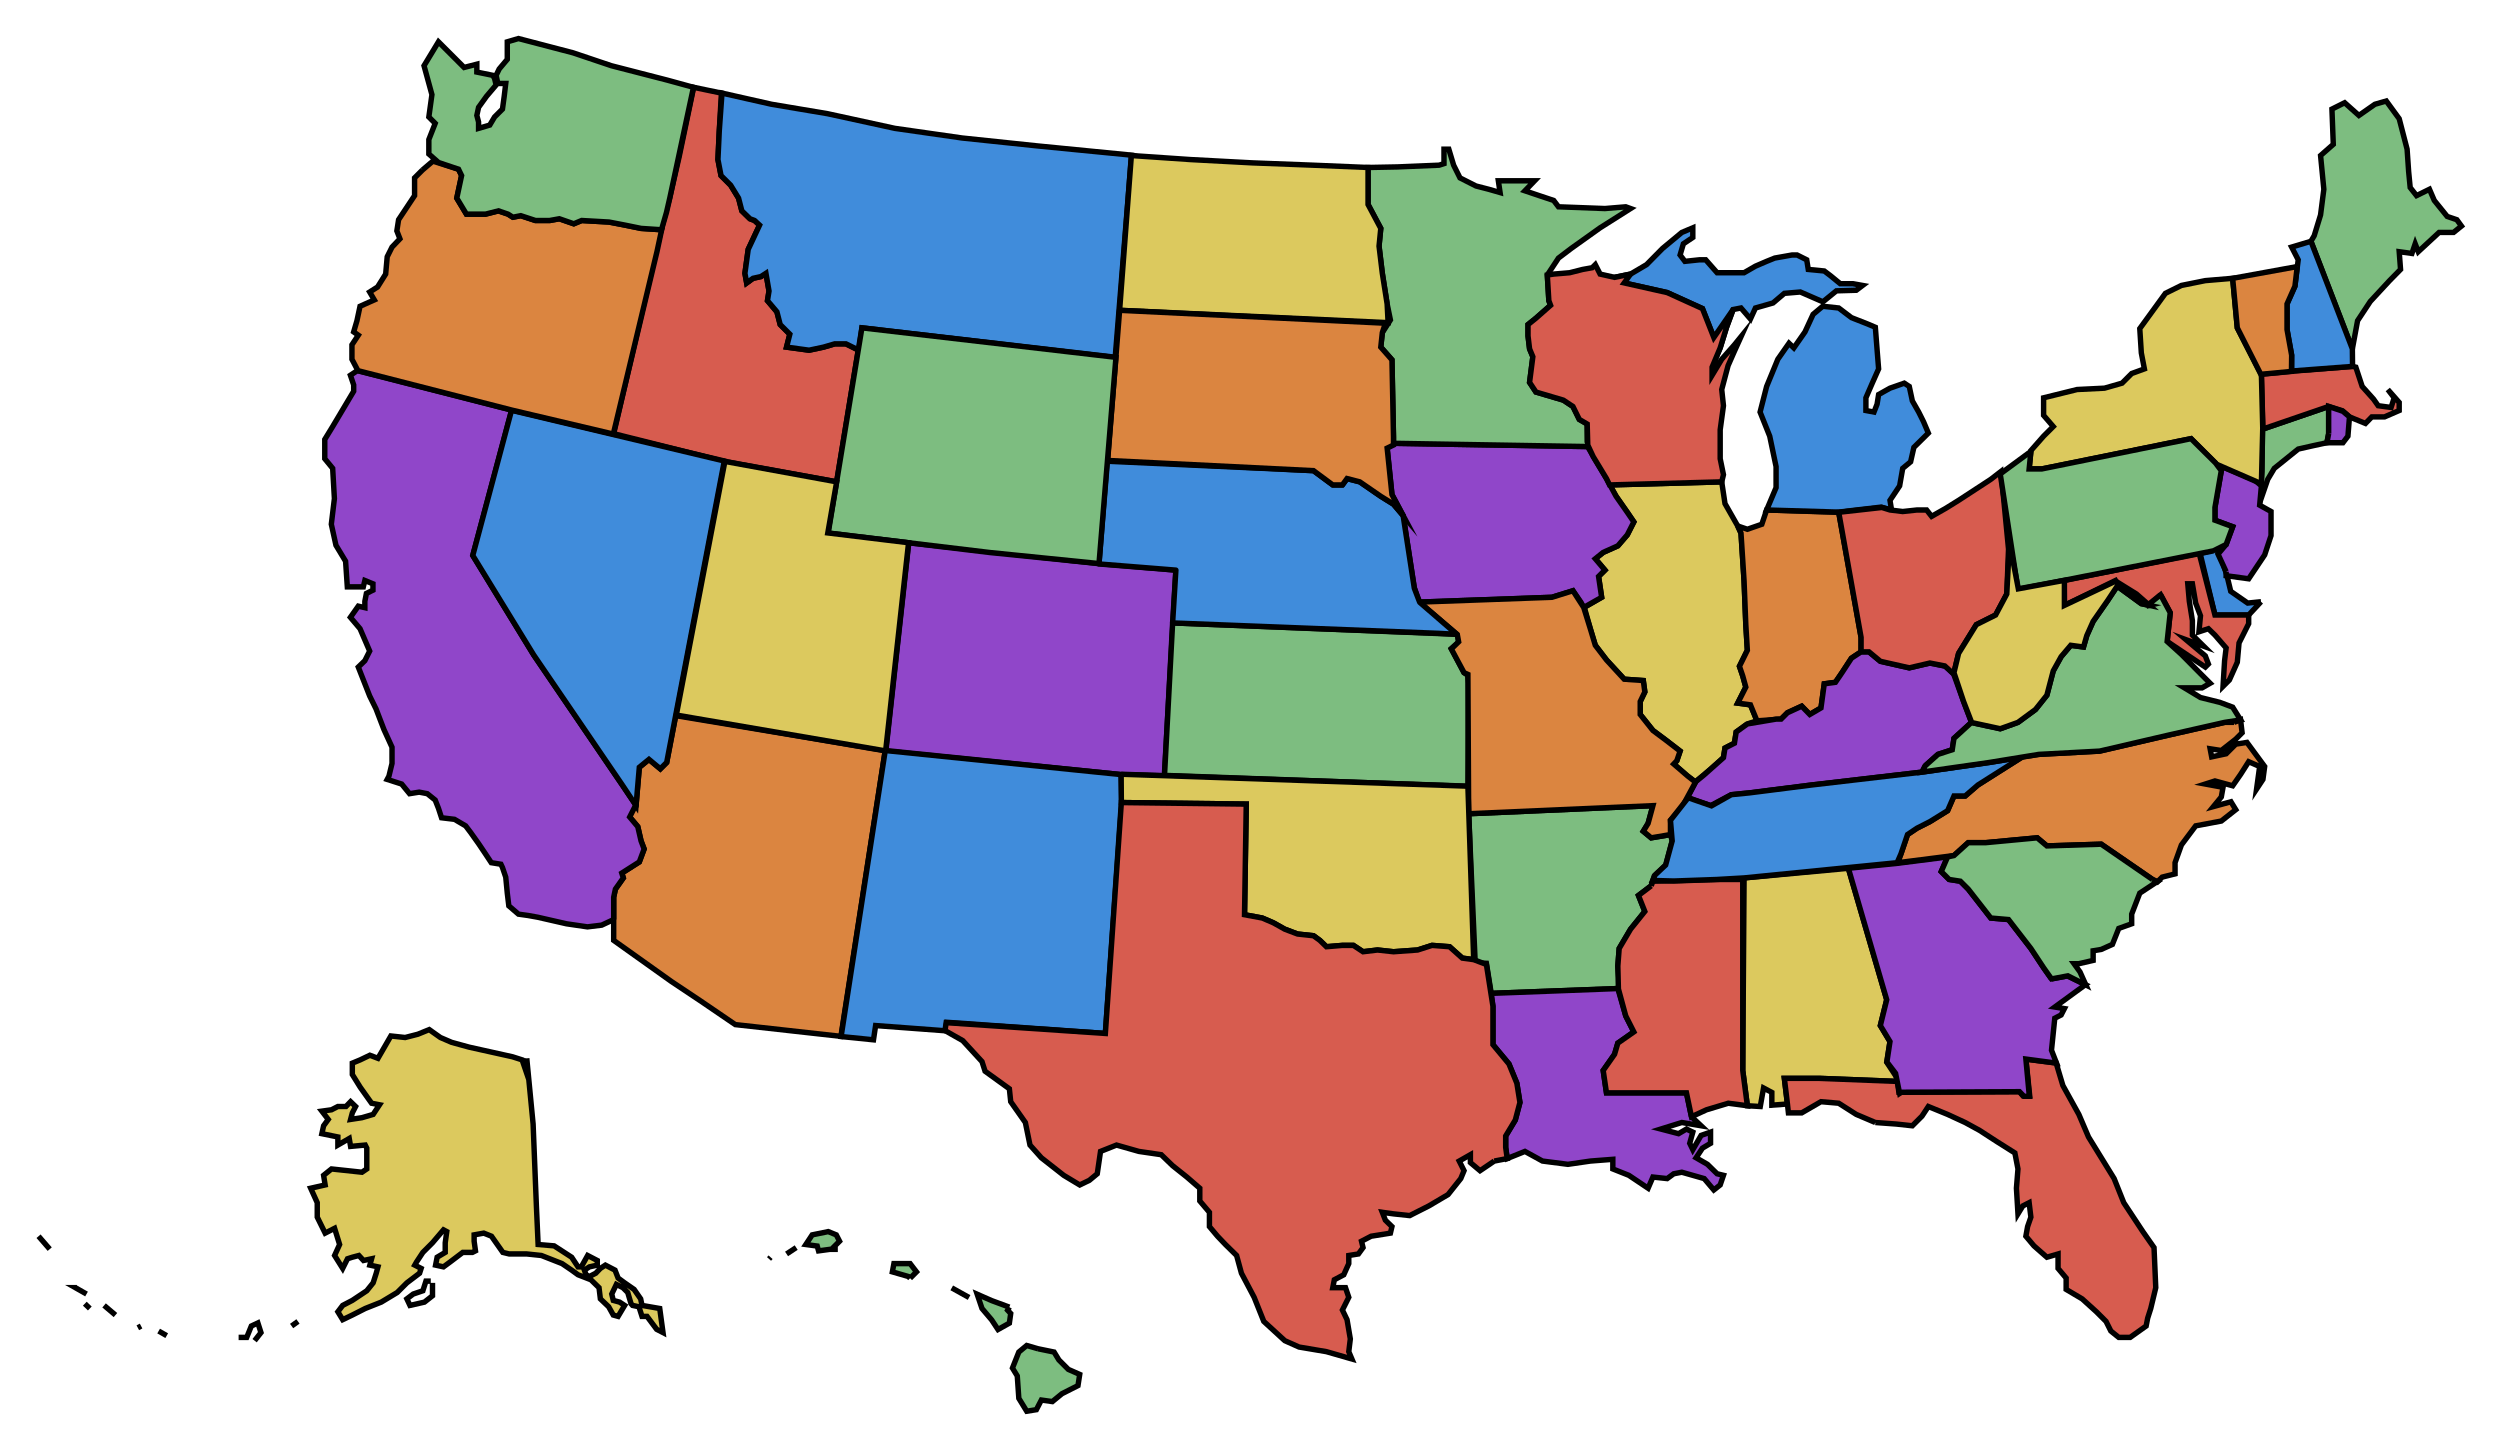 <?xml version="1.0" encoding="UTF-8" standalone="no"?>
<svg
   id="svg2"
   style="font-family:'Times New Roman'"
   sodipodi:docname="laurent-USA-colour.svg"
   sodipodi:modified="true"
   sodipodi:version="0.32"
   version="1.1"
   stroke-miterlimit="10"
   inkscape:output_extension="org.inkscape.output.svg.inkscape"
   inkscape:version="1.2.2 (b0a8486, 2022-12-01)"
   viewBox="0 0 129.71 75.22"
   xmlns:inkscape="http://www.inkscape.org/namespaces/inkscape"
   xmlns:sodipodi="http://sodipodi.sourceforge.net/DTD/sodipodi-0.dtd"
   xmlns="http://www.w3.org/2000/svg"
   xmlns:svg="http://www.w3.org/2000/svg"
   xmlns:rdf="http://www.w3.org/1999/02/22-rdf-syntax-ns#"
   xmlns:cc="http://creativecommons.org/ns#"
   xmlns:dc="http://purl.org/dc/elements/1.1/">
  <defs
     id="defs164" />
  <sodipodi:namedview
     id="base"
     bordercolor="#666666"
     inkscape:pageshadow="2"
     guidetolerance="10.0"
     pagecolor="#ffffff"
     gridtolerance="10.0"
     objecttolerance="10.0"
     borderopacity="1.0"
     inkscape:window-height="1002"
     inkscape:pageopacity="0.0"
     inkscape:window-width="1495"
     inkscape:showpageshadow="2"
     inkscape:pagecheckerboard="0"
     inkscape:deskcolor="#d1d1d1"
     showgrid="false"
     inkscape:zoom="3.8067746"
     inkscape:cx="81.171078"
     inkscape:cy="35.725782"
     inkscape:window-x="0"
     inkscape:window-y="25"
     inkscape:window-maximized="0"
     inkscape:current-layer="svg2" />
  <!--Exported from TpX drawing-->
  <desc
     id="desc6">Imported from usa.wmf 25/05/2008 18:05:02</desc>
  <g
     id="g10760">
    <path
       id="polyline10"
       style="fill:#dcc95e;stroke:#000000;stroke-width:0.282"
       d="M 98.47,56.11 94.4,55.95 h -1.82 l 0.16,1.33 -0.81,0.06 v -0.66 l -0.43,-0.23 -0.17,0.96 -0.67,-0.04 -0.24,-1.83 0.07,-9.99 5.41,-0.5 1.99,6.82 -0.33,1.34 0.5,0.83 -0.17,1.07 0.5,0.76 0.08,0.24" />
    <path
       id="polyline12"
       style="fill:#dcc95e;stroke:#000000;stroke-width:0.282"
       d="m 27.33,54.91 0.33,3.41 0.17,4.25 0.09,2 0.83,0.07 0.91,0.59 0.33,0.5 h 0.17 l 0.33,-0.59 0.5,0.26 v 0.24 l -0.41,0.09 -0.26,0.17 0.09,0.24 0.17,0.09 0.33,-0.17 0.24,-0.25 0.26,-0.17 0.5,0.26 0.16,0.41 0.34,0.25 0.49,0.34 0.34,0.49 0.07,0.34 0.92,0.16 0.17,1.25 -0.33,-0.17 -0.5,-0.67 h -0.26 l -0.16,-0.5 -0.33,-0.07 -0.08,-0.09 -0.17,-0.58 -0.25,-0.25 -0.34,-0.17 -0.24,0.5 0.08,0.33 0.33,0.09 0.26,0.17 -0.34,0.57 -0.25,-0.07 -0.24,-0.43 -0.43,-0.41 -0.07,-0.58 -0.42,-0.41 -0.67,-0.26 -0.33,-0.24 -0.5,-0.34 -1.07,-0.42 -0.76,-0.08 h -0.91 l -0.33,-0.08 -0.59,-0.84 -0.4,-0.16 -0.5,0.09 v 0.33 l 0.07,0.5 -0.16,0.08 h -0.5 l -0.66,0.5 -0.34,0.25 -0.41,-0.09 0.08,-0.41 0.42,-0.25 v -0.5 l 0.08,-0.58 -0.17,-0.09 -0.57,0.67 -0.5,0.5 -0.33,0.5 -0.09,0.16 0.33,0.17 -0.08,0.25 -0.66,0.5 -0.5,0.5 -0.83,0.5 -0.83,0.33 -0.67,0.34 -0.5,0.24 -0.25,-0.41 0.25,-0.33 0.5,-0.26 0.75,-0.5 0.33,-0.41 0.16,-0.5 0.09,-0.33 -0.42,-0.09 0.09,-0.33 -0.42,0.09 -0.24,-0.26 -0.34,0.09 -0.25,0.08 -0.25,0.5 -0.42,-0.67 0.26,-0.57 -0.26,-0.84 -0.49,0.25 -0.41,-0.83 V 62.4 l -0.34,-0.75 0.75,-0.17 -0.08,-0.5 0.41,-0.33 1.58,0.17 0.25,-0.17 v -1.08 l -0.08,-0.16 -0.76,0.07 -0.07,-0.41 -0.59,0.34 v -0.42 l -0.83,-0.17 0.09,-0.41 0.24,-0.33 -0.33,-0.43 0.5,-0.07 0.33,-0.17 h 0.42 l 0.24,-0.25 0.26,0.25 -0.17,0.33 -0.09,0.34 0.59,-0.09 0.58,-0.17 0.33,-0.5 -0.41,-0.08 -0.59,-0.83 -0.41,-0.66 v -0.59 l 0.41,-0.17 0.5,-0.24 0.42,0.16 0.67,-1.16 0.74,0.08 0.66,-0.17 0.59,-0.24 0.58,0.41 0.58,0.25 0.91,0.25 2.25,0.5 0.5,0.16 0.17,0.5 0.07,-0.58" />
    <path
       id="polyline14"
       style="fill:none;stroke:#000000;stroke-width:0.282"
       d="m 13.21,69.56 0.33,-0.42 -0.16,-0.5 -0.34,0.16 -0.24,0.59 h -0.42" />
    <path
       id="polyline16"
       style="fill:none;stroke:#000000;stroke-width:0.282"
       d="M 15.46,68.56 15.13,68.8" />
    <path
       id="polyline18"
       style="fill:none;stroke:#000000;stroke-width:0.282"
       d="m 22.44,66.56 v 0.67 l -0.42,0.33 -0.75,0.17 -0.16,-0.34 0.33,-0.25 0.5,-0.17 0.16,-0.5 h 0.25" />
    <path
       id="polyline20"
       style="fill:none;stroke:#000000;stroke-width:0.282"
       d="M 2.58,64.81 2,64.14" />
    <path
       id="polyline22"
       style="fill:none;stroke:#000000;stroke-width:0.282"
       d="M 7.32,68.8 7.15,68.89" />
    <path
       id="polyline24"
       style="fill:none;stroke:#000000;stroke-width:0.282"
       d="M 8.65,69.3 8.23,69.06" />
    <path
       id="polyline26"
       style="fill:none;stroke:#000000;stroke-width:0.282"
       d="M 5.99,68.23 5.4,67.73" />
    <path
       id="polyline28"
       style="fill:none;stroke:#000000;stroke-width:0.282"
       d="M 4.49,67.14 3.91,66.81 h 0.08" />
    <path
       id="polyline30"
       style="fill:none;stroke:#000000;stroke-width:0.282"
       d="M 4.66,67.89 4.4,67.64" />
    <path
       id="polyline32"
       style="fill:#db8540;stroke:#000000;stroke-width:0.282"
       d="m 32.79,41.9 -0.12,0.49 0.42,0.5 0.17,0.74 0.16,0.42 -0.25,0.67 -0.91,0.58 0.08,0.25 -0.41,0.58 -0.09,0.42 v 1.16 1.08 l 2.99,2.13 1.5,1 1.82,1.24 5.48,0.61 2.3,-14.83 -10.87,-1.81 -0.47,2.43 -0.33,0.33 -0.59,-0.49 -0.5,0.41 -0.17,1.99 -0.21,0.1" />
    <path
       id="polyline34"
       style="fill:#7dbd80;stroke:#000000;stroke-width:0.282"
       d="m 86.67,43.3 -1,0.17 -0.41,-0.34 0.25,-0.41 0.25,-0.92 -9.56,0.42 0.34,7.74 0.58,0.02 0.25,1.56 6.57,-0.25 0.07,-0.25 -0.07,-0.92 0.07,-0.91 0.59,-1 0.74,-0.92 -0.33,-0.83 0.66,-0.5 0.16,-0.51 0.6,-0.56 0.33,-1.26 -0.09,-0.33" />
    <path
       id="polyline36"
       style="fill:#9046c9;stroke:#000000;stroke-width:0.282"
       d="m 31.84,47.71 v -1.16 l 0.09,-0.42 0.41,-0.58 -0.08,-0.25 0.91,-0.58 0.25,-0.67 -0.16,-0.42 -0.17,-0.74 -0.42,-0.5 0.32,-0.63 -5.3,-7.78 -3.16,-5.16 2.02,-7.54 -8.01,-2.05 -0.36,0.24 0.17,0.5 v 0.33 l -1.09,1.83 -0.41,0.67 v 1 l 0.41,0.5 0.09,1.57 -0.16,1.33 0.24,1.09 0.5,0.83 0.09,1.33 h 0.83 l 0.08,-0.33 0.42,0.17 v 0.33 l -0.34,0.17 -0.08,0.41 v 0.33 l -0.34,-0.08 -0.41,0.58 0.5,0.59 0.5,1.16 -0.25,0.5 -0.34,0.33 0.59,1.5 0.33,0.67 0.41,1.07 0.42,0.92 v 0.84 l -0.16,0.66 -0.09,0.17 0.75,0.24 0.41,0.5 0.5,-0.08 0.42,0.08 0.41,0.33 0.17,0.43 0.16,0.49 0.67,0.08 0.58,0.34 0.25,0.33 0.42,0.59 0.33,0.49 0.33,0.5 0.5,0.08 0.08,0.17 0.17,0.5 0.08,0.83 0.08,0.66 0.5,0.43 0.5,0.07 0.5,0.09 1.49,0.34 1.09,0.16 0.74,-0.09 0.62,-0.29" />
    <path
       id="polyline38"
       style="fill:#9046c9;stroke:#000000;stroke-width:0.282"
       d="m 47.15,28.16 9.82,1.08 4.04,0.34 -0.6,10.67 -2.23,-0.06 -12.22,-1.22 1.19,-10.81" />
    <path
       id="polyline40"
       style="fill:#7dbd80;stroke:#000000;stroke-width:0.282"
       d="m 120.82,22.5 v -1.41 l -3.44,1.18 -0.02,2.2 -0.11,1.59 0.41,-1.19 0.34,-0.57 1.24,-1 0.75,-0.17 0.74,-0.16 0.09,-0.47" />
    <path
       id="polyline42"
       style="fill:#408cdb;stroke:#000000;stroke-width:0.282"
       d="m 117.31,31.22 -0.69,0.07 -0.88,-0.61 -0.2,-0.83 -0.45,-1.37 -0.94,0.23 0.77,3.2 h 1.75 l 0.64,-0.69" />
    <path
       id="polyline44"
       style="fill:#d75c4f;stroke:#000000;stroke-width:0.282"
       d="m 97.3,58.24 -0.99,-0.42 -0.91,-0.58 -0.92,-0.08 -1,0.58 h -0.69 l -0.05,-0.46 -0.16,-1.33 h 1.82 l 4.05,0.16 0.07,0.56 6.25,-0.03 0.19,0.22 h 0.35 l -0.2,-1.91 1.57,0.2 0.35,1.17 0.83,1.5 0.5,1.17 1.33,2.16 0.5,1.25 0.99,1.5 0.58,0.83 0.09,2.08 -0.26,1.08 -0.16,0.5 -0.08,0.41 -0.83,0.59 h -0.59 l -0.41,-0.33 -0.25,-0.5 -0.5,-0.5 -0.74,-0.67 -0.83,-0.49 v -0.59 l -0.42,-0.5 v -0.75 l -0.58,0.17 -0.67,-0.59 -0.42,-0.5 0.09,-0.5 0.17,-0.49 -0.09,-0.75 -0.33,0.17 -0.25,0.41 -0.08,-1.33 0.08,-1 -0.16,-0.83 -0.92,-0.58 -0.91,-0.59 -0.75,-0.41 -0.91,-0.42 -1,-0.41 -0.33,0.5 -0.5,0.5 -0.83,-0.09 -1.09,-0.08" />
    <path
       id="polyline46"
       style="fill:#9046c9;stroke:#000000;stroke-width:0.282"
       d="m 106.44,50.79 -0.41,-0.58 -0.66,-1 -1.16,-1.5 -0.92,-0.08 -1.17,-1.5 -0.41,-0.41 -0.58,-0.09 -0.41,-0.41 0.33,-0.76 -2.66,0.34 -2.49,0.25 1.99,6.82 -0.33,1.34 0.5,0.83 -0.16,1.06 0.45,0.59 0.21,1.04 0.09,-0.06 6.13,-0.03 0.23,0.24 h 0.28 l -0.18,-1.93 1.59,0.21 -0.26,-0.67 0.17,-1.66 0.33,-0.17 0.17,-0.33 -0.5,-0.08 1.59,-1.16 -0.95,-0.46 -0.81,0.16" />
    <path
       id="polyline48"
       style="fill:#7dbd80;stroke:#000000;stroke-width:0.282"
       d="m 47.22,66.32 0.33,-0.33 -0.33,-0.43 h -0.84 l -0.08,0.43 0.83,0.24 0.09,0.09" />
    <path
       id="polyline50"
       style="fill:#7dbd80;stroke:#000000;stroke-width:0.282"
       d="m 52.37,67.82 -0.92,-0.34 -0.75,-0.33 0.25,0.74 0.5,0.59 0.33,0.5 0.59,-0.33 0.07,-0.5 -0.16,-0.17 0.09,-0.16" />
    <path
       id="polyline52"
       style="fill:#7dbd80;stroke:#000000;stroke-width:0.282"
       d="m 53.86,69.98 0.83,0.17 0.25,0.41 0.49,0.49 0.59,0.26 -0.09,0.58 -0.83,0.42 -0.5,0.41 -0.57,-0.08 -0.26,0.5 -0.5,0.08 -0.41,-0.67 -0.08,-1.16 -0.25,-0.41 0.33,-0.83 0.41,-0.34 0.59,0.17" />
    <path
       id="polyline54"
       style="fill:none;stroke:#000000;stroke-width:0.282"
       d="M 39.98,65.23 39.9,65.32" />
    <path
       id="polyline56"
       style="fill:#7dbd80;stroke:#000000;stroke-width:0.282"
       d="m 43.14,64.82 0.42,-0.42 -0.17,-0.33 -0.42,-0.17 -0.83,0.17 -0.33,0.5 0.59,0.08 0.07,0.25 0.59,-0.08 h 0.41 -0.33" />
    <path
       id="polyline58"
       style="fill:#7dbd80;stroke:#000000;stroke-width:0.282"
       d="m 41.31,64.73 -0.5,0.33" />
    <path
       id="polyline60"
       style="fill:#7dbd80;stroke:#000000;stroke-width:0.282"
       d="m 50.28,67.32 -0.9,-0.5" />
    <path
       id="polyline62"
       style="fill:#d75c4f;stroke:#000000;stroke-width:0.282"
       d="m 44.53,18.16 -0.64,-0.32 h -0.58 l -0.58,0.17 -0.75,0.16 -1.17,-0.16 0.17,-0.67 -0.5,-0.5 -0.17,-0.66 -0.49,-0.58 0.08,-0.5 -0.16,-0.92 -0.26,0.17 -0.41,0.09 -0.33,0.24 -0.09,-0.5 0.17,-1.24 0.59,-1.26 -0.26,-0.24 -0.24,-0.09 -0.42,-0.41 -0.17,-0.66 -0.41,-0.67 -0.5,-0.5 -0.16,-0.83 0.07,-1.5 0.11,-1.95 -1.44,-0.3 -0.75,3.59 -0.49,2.13 -0.44,1.66 -2.47,10.59 5.77,1.45 5.8,1.05 1.12,-6.84" />
    <path
       id="polyline64"
       style="fill:#dcc95e;stroke:#000000;stroke-width:0.282"
       d="m 90.66,37.56 -0.58,0.42 -0.09,0.58 -0.49,0.25 -0.08,0.5 -0.62,0.56 -0.84,0.7 L 87.5,40.23 86.84,39.64 87,39.47 87.17,38.97 86.43,38.4 85.76,37.9 85.1,37.07 V 36.4 l 0.24,-0.5 -0.08,-0.59 -0.99,-0.07 -0.92,-1 -0.58,-0.76 -0.25,-0.83 -0.32,-1.14 0.9,-0.52 -0.16,-1.08 0.33,-0.33 -0.5,-0.59 0.41,-0.33 0.76,-0.34 0.49,-0.57 0.34,-0.67 -0.34,-0.5 -0.58,-0.83 -0.34,-0.59 5.82,-0.16 0.17,1.13 0.66,1.16 0.17,0.37 0.16,2.49 0.09,2.26 0.08,1.33 -0.41,0.83 0.17,0.5 0.16,0.58 -0.42,0.83 0.66,0.09 0.34,0.83 -0.5,0.16" />
    <path
       id="polyline66"
       style="fill:#db8540;stroke:#000000;stroke-width:0.282"
       d="m 90.16,27.29 0.5,0.17 0.75,-0.26 0.25,-0.74 3.74,0.12 1.16,6.49 v 0.75 l -0.5,0.33 -0.49,0.75 -0.34,0.5 -0.58,0.08 -0.17,1.25 -0.58,0.34 -0.42,-0.43 -0.74,0.34 -0.33,0.33 -1.25,0.09 -0.34,-0.83 -0.66,-0.09 0.42,-0.83 -0.16,-0.58 -0.17,-0.5 0.41,-0.83 -0.08,-1.33 -0.09,-2.26 -0.16,-2.49 -0.17,-0.37" />
    <path
       id="polyline68"
       style="fill:#9046c9;stroke:#000000;stroke-width:0.282"
       d="M 73.38,30.49 72.8,26.75 72.22,25.66 71.97,23.25 72.33,23 l 10.04,0.17 0.98,1.66 0.5,0.92 0.58,0.83 0.34,0.5 -0.34,0.67 -0.49,0.57 -0.76,0.34 -0.41,0.33 0.5,0.59 -0.33,0.33 0.16,1.08 -0.93,0.53 -0.15,-0.28 -0.41,-0.59 -1.09,0.34 -6.89,0.25 -0.25,-0.75" />
    <path
       id="polyline70"
       style="fill:#7dbd80;stroke:#000000;stroke-width:0.282"
       d="M 76.16,35.04 75.96,34.9 75.3,33.65 75.68,33.32 75.63,32.91 60.84,32.32 60.42,40.23 76.16,40.8 76.2,35.45 76.16,35.04" />
    <path
       id="polyline72"
       style="fill:#9046c9;stroke:#000000;stroke-width:0.282"
       d="m 99.89,39.73 0.66,-0.59 0.74,-0.24 0.09,-0.59 0.91,-0.83 -0.41,-1.08 -0.52,-1.44 -0.4,-0.39 -0.83,-0.17 -1.07,0.25 -1.5,-0.34 -0.59,-0.49 h -0.41 l -0.5,0.33 -0.49,0.75 -0.34,0.5 -0.58,0.08 -0.17,1.25 -0.58,0.34 -0.42,-0.43 -0.74,0.34 -0.33,0.33 h -0.26 l -1.49,0.25 -0.58,0.42 -0.09,0.58 -0.49,0.25 -0.08,0.5 -1,0.89 -0.44,0.36 -0.43,0.83 1.2,0.41 1.08,-0.57 0.92,-0.09 3.23,-0.41 5.74,-0.67 0.17,-0.33" />
    <path
       id="polyline74"
       style="fill:#9046c9;stroke:#000000;stroke-width:0.282"
       d="M 87.76,57.94 87.5,56.7 h -0.41 -3.74 l -0.17,-1.16 0.59,-0.84 0.17,-0.58 0.83,-0.58 -0.42,-0.83 -0.41,-1.42 -6.57,0.25 0.09,0.67 v 1.99 l 0.83,1 0.41,1 0.16,1 -0.24,0.91 -0.5,0.83 v 0.59 l 0.08,0.58 0.92,-0.37 0.91,0.5 1.32,0.17 1.17,-0.17 1.16,-0.09 v 0.5 l 0.83,0.33 1,0.67 0.25,-0.58 0.74,0.08 0.34,-0.25 0.42,-0.08 1.16,0.33 0.5,0.59 0.33,-0.26 0.17,-0.5 -0.33,-0.08 -0.5,-0.49 -0.59,-0.34 0.33,-0.5 0.42,-0.25 v -0.58 l -0.49,0.17 -0.43,0.74 -0.16,-0.33 0.16,-0.58 -0.33,-0.16 -0.41,0.24 -0.92,-0.24 1.09,-0.34 1,0.17 -0.5,-0.47" />
    <path
       id="polyline76"
       style="fill:#7dbd80;stroke:#000000;stroke-width:0.282"
       d="m 121.82,17.51 -1.92,-4.99 0.17,-0.29 0.33,-1.08 0.17,-1.33 -0.17,-1.75 0.66,-0.58 -0.07,-1.83 0.66,-0.33 0.74,0.66 0.83,-0.58 0.59,-0.17 0.67,0.92 0.41,1.58 0.08,1.16 0.08,0.83 0.33,0.42 0.67,-0.33 0.25,0.58 0.67,0.83 0.5,0.17 0.24,0.33 -0.41,0.33 h -0.75 l -1.08,1 -0.16,-0.41 -0.17,0.5 -0.66,-0.09 0.07,0.92 -0.57,0.58 -1,1.08 -0.66,1 -0.26,1.41 -0.24,-0.54" />
    <path
       id="polyline78"
       style="fill:#d75c4f;stroke:#000000;stroke-width:0.282"
       d="m 112.1,30.86 0.5,0.93 -0.16,1.49 1.98,1.33 0.16,-0.16 -0.16,-0.42 -1,-0.84 0.92,0.34 -0.59,-0.58 V 32.2 l -0.16,-1 -0.08,-0.91 h 0.24 l 0.17,1 0.25,0.66 -0.08,0.83 0.49,-0.16 0.34,0.33 0.58,0.67 -0.08,0.66 -0.08,1.33 0.33,-0.33 0.41,-0.92 0.09,-1 0.5,-1 v -0.45 h -1.75 l -0.82,-3.21 -7,1.42 0.01,1.29 2.65,-1.29 0.22,0.41 0.93,0.66 0.61,0.22 0.58,-0.55" />
    <path
       id="polyline80"
       style="fill:#d75c4f;stroke:#000000;stroke-width:0.282"
       d="m 122.06,19.01 -3.16,0.25 -1.57,0.15 0.08,2.85 3.41,-1.17 0.71,0.22 0.37,0.32 0.83,0.34 0.33,-0.34 h 0.66 l 0.76,-0.33 v -0.42 l -0.59,-0.67 0.33,0.43 -0.16,0.5 -0.67,-0.09 -0.24,-0.34 -0.59,-0.66 -0.33,-1 -0.17,-0.04" />
    <path
       id="polyline82"
       style="fill:#408cdb;stroke:#000000;stroke-width:0.282"
       d="m 84.27,14.68 2.23,0.5 1.83,0.83 0.59,1.5 -0.09,1.54 0.42,-1 0.33,-1.07 0.34,-0.92 0.41,-0.08 0.49,0.57 0.26,-0.57 0.91,-0.26 0.59,-0.5 0.83,-0.07 1.17,0.51 0.7,-0.57 1.03,-0.03 0.33,-0.25 -0.5,-0.09 h -0.66 l -0.5,-0.41 -0.33,-0.25 -0.83,-0.08 -0.08,-0.5 -0.5,-0.25 h -0.26 l -0.9,0.16 -0.42,0.17 -0.58,0.25 -0.59,0.34 H 89.92 89.09 L 88.5,13.48 h -0.33 l -0.75,0.08 -0.25,-0.33 0.17,-0.58 0.49,-0.33 v -0.5 l -0.57,0.24 -1,0.83 -0.83,0.84 -0.83,0.49 -0.83,0.17 0.5,0.29" />
    <path
       id="polyline84"
       style="fill:#408cdb;stroke:#000000;stroke-width:0.282"
       d="m 95.39,26.57 -3.73,-0.11 0.49,-1.16 v -1.09 l -0.33,-1.58 -0.5,-1.25 0.34,-1.33 0.58,-1.41 0.58,-0.83 0.25,0.24 0.58,-0.83 0.42,-0.91 0.5,-0.42 0.83,0.09 0.66,0.5 0.84,0.33 0.4,0.17 0.09,1.16 0.08,1 -0.33,0.74 -0.33,0.76 v 0.66 l 0.42,0.08 0.16,-0.41 0.08,-0.5 0.59,-0.33 0.74,-0.26 0.26,0.17 0.16,0.75 0.33,0.58 0.25,0.5 0.25,0.59 -0.75,0.74 -0.17,0.75 -0.41,0.34 -0.16,0.91 -0.5,0.75 0.08,0.5 -0.54,-0.15 -2.21,0.26" />
    <path
       id="polyline86"
       style="fill:#7dbd80;stroke:#000000;stroke-width:0.282"
       d="m 72.3,22.67 -0.08,-4 -0.58,-0.66 0.08,-0.75 0.42,-0.66 -0.17,-0.83 -0.25,-1.59 -0.17,-1.41 0.09,-0.92 -0.66,-1.24 V 8.69 L 72.51,8.66 74.67,8.57 74.92,8.49 V 7.74 h 0.25 l 0.25,0.83 0.33,0.66 0.83,0.42 0.66,0.17 0.59,0.17 -0.09,-0.61 h 1.88 l -0.5,0.52 0.74,0.25 0.75,0.25 0.25,0.33 2.41,0.09 1.08,-0.09 0.25,0.09 -1.58,1 -1.5,1.07 -0.66,0.5 -0.58,0.88 0.08,1.33 0.09,0.24 -0.76,0.67 -0.41,0.33 v 0.59 l 0.08,0.67 0.17,0.41 -0.17,1.33 0.33,0.5 1.42,0.42 0.5,0.33 0.33,0.67 0.41,0.24 v 0.92 L 82.44,23.17 72.3,23 v -0.33" />
    <path
       id="polyline88"
       style="fill:#d75c4f;stroke:#000000;stroke-width:0.282"
       d="m 85.67,45.96 -0.66,0.5 0.33,0.83 -0.74,0.92 -0.59,1 -0.07,0.91 0.03,1.19 0.38,1.4 0.42,0.83 -0.83,0.58 -0.17,0.58 -0.59,0.84 0.17,1.16 h 3.74 0.41 l 0.26,1.24 0.78,-0.36 1.13,-0.34 0.99,0.13 -0.24,-1.83 v -9.91 h -1.33 l -3.33,0.09 -0.09,0.24" />
    <path
       id="polyline90"
       style="fill:#db8540;stroke:#000000;stroke-width:0.282"
       d="m 87.26,41.89 -0.59,0.67 v 0.74 l -1,0.17 -0.41,-0.34 0.25,-0.41 0.25,-0.92 -9.56,0.42 -0.04,-7.23 -0.2,-0.09 -0.66,-1.23 0.38,-0.37 -0.07,-0.38 -1.98,-1.68 6.89,-0.25 1.09,-0.34 0.56,0.87 0.35,1.13 0.25,0.83 0.58,0.76 0.92,1 0.99,0.07 0.08,0.59 -0.24,0.5 v 0.67 l 0.66,0.83 0.67,0.5 0.74,0.57 -0.17,0.5 -0.16,0.17 0.72,0.62 0.41,0.32 -0.71,1.31" />
    <path
       id="polyline92"
       style="fill:#408cdb;stroke:#000000;stroke-width:0.282"
       d="m 37.32,6.78 -0.07,1.5 0.16,0.83 0.5,0.5 0.41,0.67 0.17,0.66 0.42,0.41 0.24,0.09 0.26,0.24 -0.59,1.26 -0.17,1.24 0.09,0.5 0.33,-0.24 0.41,-0.09 0.26,-0.17 0.16,0.92 -0.08,0.5 0.49,0.58 0.17,0.66 0.5,0.5 -0.17,0.67 1.17,0.16 0.75,-0.16 0.58,-0.17 h 0.58 l 0.67,0.33 0.16,-1.16 13.14,1.54 L 58.71,8.05 53.82,7.57 49.92,7.16 46.43,6.66 42.94,5.9 40.03,5.41 37.46,4.83 37.32,6.78" />
    <path
       id="polyline94"
       style="fill:#408cdb;stroke:#000000;stroke-width:0.282;stroke-linecap:round;stroke-linejoin:round"
       d="m 72.8,26.75 0.58,3.77 0.28,0.73 1.92,1.66 -0.93,-0.05 -13.81,-0.54 0.17,-2.74 -3.99,-0.32 0.42,-5.33 10.71,0.49 1,0.74 h 0.5 l 0.24,-0.33 0.66,0.17 1.09,0.75 0.66,0.41 0.5,0.59" />
    <path
       id="polyline96"
       style="fill:#408cdb;stroke:#000000;stroke-width:0.282"
       d="m 32.31,40.76 -4.62,-6.78 -3.16,-5.16 2.01,-7.53 11.04,2.63 -2.99,15.64 -0.33,0.33 -0.59,-0.49 -0.5,0.41 L 33,41.8 32.31,40.76" />
    <path
       id="polyline98"
       style="fill:#408cdb;stroke:#000000;stroke-width:0.282"
       d="m 122.06,19.01 -0.01,-0.91 -2.15,-5.58 -1,0.3 0.34,0.66 -0.17,1.37 -0.41,0.92 v 1.33 l 0.24,1.33 v 0.82 l 3.16,-0.24" />
    <path
       id="polyline100"
       style="fill:#9046c9;stroke:#000000;stroke-width:0.282"
       d="m 115.5,29.66 -0.42,-0.91 0.42,-0.5 0.34,-0.92 -0.92,-0.34 v -0.66 l 0.33,-1.91 -0.24,-0.33 1.99,0.83 0.33,0.29 -0.09,1 0.59,0.33 v 1.25 l -0.33,1 -0.83,1.24 -1.17,-0.16 v -0.21" />
    <path
       id="polyline102"
       style="fill:#408cdb;stroke:#000000;stroke-width:0.282"
       d="m 49.04,53.48 -3.61,-0.27 -0.11,0.74 -1.68,-0.17 2.29,-14.84 12.24,1.25 0.03,1.43 -0.85,12 -8.23,-0.58 -0.08,0.44" />
    <path
       id="polyline104"
       style="fill:#dcc95e;stroke:#000000;stroke-width:0.282"
       d="m 105.37,23.42 -0.09,0.91 h 0.66 l 7.74,-1.57 1.33,1.33 2.32,1.01 0.07,-2.88 -0.07,-2.79 -1.25,-2.42 -0.24,-2.57 -1.42,0.12 -1.24,0.25 -0.83,0.41 -1.33,1.83 0.08,1.26 0.16,0.83 -0.66,0.24 -0.5,0.5 -0.91,0.26 -1.42,0.07 -1.74,0.43 v 0.91 l 0.5,0.58 -0.5,0.5 -0.66,0.75 v 0.04" />
    <path
       id="polyline106"
       style="fill:#db8540;stroke:#000000;stroke-width:0.282"
       d="m 115.91,37.48 h -0.49 l -2.91,0.66 -3.57,0.83 -3.16,0.17 -0.85,0.13 -0.89,0.56 -1.42,0.9 -0.66,0.57 h -0.58 l -0.33,0.76 -0.92,0.57 -0.67,0.34 -0.49,0.33 -0.34,1 -0.16,0.46 2.91,-0.37 0.74,-0.67 h 0.92 l 2.66,-0.25 0.5,0.42 2.82,-0.09 2.66,1.83 0.25,0.13 0.25,-0.25 0.67,-0.17 v -0.58 l 0.33,-0.92 0.74,-0.99 1.33,-0.25 0.75,-0.59 -0.25,-0.41 -0.91,0.25 0.41,-0.5 0.09,-0.5 -0.92,-0.17 0.5,-0.16 0.92,0.25 0.41,-0.59 0.42,-0.66 0.57,0.25 -0.16,1.17 0.33,-0.5 0.09,-0.67 -0.92,-1.25 -0.58,0.09 -0.5,0.5 -0.75,0.16 -0.08,-0.42 0.58,0.09 0.75,-0.59 0.33,-0.33 -0.08,-0.67 -0.34,0.13" />
    <path
       id="polyline108"
       style="fill:#dcc95e;stroke:#000000;stroke-width:0.282"
       d="m 71.97,15.77 -0.25,-1.59 -0.17,-1.41 0.09,-0.92 -0.66,-1.24 V 8.69 L 68.11,8.57 64.97,8.45 61.78,8.28 58.7,8.07 58.09,16.1 72.02,16.74 71.97,15.77" />
    <path
       id="polyline110"
       style="fill:#d75c4f;stroke:#000000;stroke-width:0.282"
       d="m 101.62,33.9 0.92,-1.49 1,-0.5 0.58,-1.09 0.09,-2.33 -0.39,-4.03 -0.53,0.41 -1.67,1.09 -0.66,0.41 -0.74,0.42 -0.26,-0.33 h -0.5 l -0.74,0.08 -0.66,-0.08 -0.42,-0.13 -2.24,0.25 1.16,6.49 v 0.75 h 0.41 l 0.59,0.49 1.5,0.34 1.07,-0.25 0.77,0.15 0.46,0.42 0.26,-1.07" />
    <path
       id="polyline112"
       style="fill:#dcc95e;stroke:#000000;stroke-width:0.282"
       d="m 58.17,40.17 17.99,0.62 0.3,9 -0.59,-0.08 -0.66,-0.59 -0.91,-0.07 -0.75,0.24 -1.25,0.09 -0.83,-0.09 -0.75,0.09 -0.5,-0.33 h -0.57 l -0.83,0.07 -0.34,-0.33 -0.33,-0.24 -0.83,-0.09 -0.66,-0.25 -0.59,-0.33 -0.58,-0.25 -0.92,-0.17 0.09,-5.74 -6.48,-0.08 -0.01,-1.47" />
    <path
       id="polyline114"
       style="fill:#db8540;stroke:#000000;stroke-width:0.282"
       d="m 21.92,8.82 -0.41,0.41 v 0.92 l -0.83,1.25 -0.09,0.58 0.16,0.41 -0.41,0.43 -0.25,0.5 -0.08,0.9 -0.42,0.67 -0.41,0.26 0.24,0.41 -0.74,0.33 -0.16,0.75 -0.17,0.58 0.24,0.17 -0.33,0.5 v 0.75 l 0.31,0.59 8,2.05 5.25,1.24 2.27,-9.48 0.24,-1.12 -1.07,-0.07 -0.83,-0.17 -0.83,-0.16 -1.42,-0.08 -0.41,0.17 -0.75,-0.26 -0.5,0.09 h -0.74 l -0.76,-0.25 -0.41,0.08 -0.25,-0.16 -0.5,-0.17 -0.67,0.17 H 24.2 L 23.7,10.28 23.95,9.11 23.79,8.78 22.46,8.36 21.92,8.82" />
    <path
       id="polyline116"
       style="fill:#7dbd80;stroke:#000000;stroke-width:0.282"
       d="m 114.84,28.58 -10.14,2 -0.92,-5.99 1.59,-1.17 -0.09,0.91 h 0.66 l 7.74,-1.57 1.27,1.26 0.3,0.4 -0.33,1.91 v 0.66 l 0.92,0.34 -0.34,0.92 -0.66,0.33" />
    <path
       id="polyline118"
       style="fill:#9046c9;stroke:#000000;stroke-width:0.282"
       d="m 120.82,22.5 v -1.41 l 0.24,0.08 0.5,0.17 0.34,0.29 -0.08,1 -0.26,0.34 h -0.83 l 0.09,-0.47" />
    <path
       id="polyline120"
       style="fill:#7dbd80;stroke:#000000;stroke-width:0.282"
       d="m 111.68,45.63 -2.66,-1.83 -2.82,0.09 -0.5,-0.42 -2.66,0.25 h -0.92 l -0.74,0.67 -0.33,0.07 -0.33,0.76 0.41,0.41 0.58,0.09 0.41,0.41 1.17,1.5 0.92,0.08 1.16,1.5 0.66,1 0.41,0.58 0.85,-0.16 0.93,0.47 -0.3,-0.67 -0.31,-0.43 h 0.25 l 0.74,-0.17 v -0.5 l 0.42,-0.07 0.58,-0.26 0.33,-0.83 0.67,-0.24 v -0.5 l 0.42,-1.09 0.91,-0.6 -0.25,-0.11" />
    <path
       id="polyline122"
       style="fill:#db8540;stroke:#000000;stroke-width:0.282"
       d="M 72.3,26.16 71.64,25.75 70.55,25 69.89,24.83 69.65,25.16 h -0.5 l -1,-0.74 -10.68,-0.53 0.62,-7.79 13.79,0.67 -0.16,0.49 -0.08,0.75 0.58,0.66 0.08,4 v 0.42 l -0.33,0.16 0.25,2.41 0.58,1.09 -0.5,-0.59" />
    <path
       id="polyline124"
       style="fill:#408cdb;stroke:#000000;stroke-width:0.282"
       d="m 89.09,45.63 1.39,-0.08 7.95,-0.79 0.2,-0.46 0.34,-1 0.49,-0.33 0.67,-0.34 0.92,-0.57 0.33,-0.76 h 0.58 l 0.66,-0.57 2.29,-1.45 -1.7,0.28 -3.49,0.5 -5.74,0.67 -3.23,0.41 -0.92,0.09 -1.03,0.58 -1.21,-0.42 -0.92,1.17 0.09,1.07 -0.34,1.25 -0.55,0.52 -0.12,0.28 1.09,0.03 2.25,-0.08" />
    <path
       id="polyline126"
       style="fill:#d75c4f;stroke:#000000;stroke-width:0.282"
       d="m 77.53,60.24 -0.74,0.5 -0.5,-0.42 v -0.41 l -0.58,0.33 0.25,0.5 -0.17,0.41 -0.66,0.83 -1,0.59 -0.99,0.5 -0.84,-0.09 -0.58,-0.08 0.16,0.41 0.34,0.33 -0.08,0.34 -1,0.16 -0.5,0.26 0.08,0.33 -0.24,0.33 -0.5,0.08 v 0.42 l -0.26,0.58 -0.49,0.26 -0.08,0.41 h 0.66 l 0.17,0.5 -0.33,0.66 0.24,0.5 0.17,1 -0.08,0.66 0.16,0.38 -1.32,-0.38 -1.42,-0.24 -0.74,-0.33 -1.09,-1 -0.5,-1.25 -0.66,-1.25 -0.25,-0.92 -0.58,-0.57 -0.41,-0.43 -0.42,-0.5 V 62.9 l -0.5,-0.59 v -0.66 l -0.67,-0.58 -0.74,-0.59 -0.59,-0.57 -1.16,-0.17 -1.16,-0.33 -0.83,0.33 -0.17,1.16 -0.41,0.34 -0.5,0.24 -0.83,-0.5 -1.16,-0.91 -0.59,-0.66 -0.24,-1.17 -0.76,-1.08 -0.07,-0.67 -1.26,-0.91 -0.16,-0.5 -1,-1.09 -0.92,-0.52 0.06,-0.41 8.26,0.56 0.83,-11.98 6.48,0.08 -0.09,5.74 0.92,0.17 0.58,0.25 0.59,0.33 0.66,0.25 0.83,0.09 0.33,0.24 0.34,0.33 0.83,-0.07 h 0.57 l 0.5,0.33 0.75,-0.09 0.83,0.09 1.25,-0.09 0.75,-0.24 0.91,0.07 0.66,0.59 0.59,0.08 0.66,0.25 0.34,2.17 v 1.99 l 0.83,1 0.41,1 0.16,1 -0.24,0.91 -0.5,0.83 v 0.59 l 0.08,0.58 -0.67,0.13" />
    <path
       id="polyline128"
       style="fill:#db8540;stroke:#000000;stroke-width:0.282"
       d="m 119.19,13.83 -0.12,1.02 -0.41,0.92 v 1.33 l 0.24,1.33 -0.01,0.84 -1.59,0.15 -1.22,-2.41 -0.24,-2.57 3.35,-0.61" />
    <path
       id="polyline130"
       style="fill:#7dbd80;stroke:#000000;stroke-width:0.282"
       d="m 111.36,31.45 0.74,-0.59 0.5,0.93 -0.16,1.49 0.74,0.67 0.99,1 0.5,0.5 -0.42,0.24 h -0.91 l 0.83,0.5 1,0.25 0.67,0.25 0.41,0.66 -0.83,0.13 -2.91,0.66 -3.57,0.83 -3.16,0.17 -2.57,0.42 -3.49,0.5 0.17,-0.33 0.66,-0.59 0.74,-0.24 0.09,-0.59 0.91,-0.83 0.33,0.08 1.16,0.25 0.92,-0.33 0.91,-0.67 0.59,-0.74 0.33,-1.26 0.41,-0.74 0.5,-0.59 0.66,0.09 0.17,-0.59 0.33,-0.74 0.76,-1.09 0.49,-0.74 1.25,0.91 0.42,0.09 -0.16,0.04" />
    <path
       id="polyline132"
       style="fill:#7dbd80;stroke:#000000;stroke-width:0.282"
       d="M 25.66,4.07 25.74,4.41 25.24,5 24.83,5.57 24.74,5.99 24.83,6.33 V 6.66 L 25.41,6.49 25.66,6.07 26.07,5.66 26.16,5 26.24,4.33 H 25.83 L 25.74,3.91 25.9,3.58 26.32,3.08 V 2.17 L 26.9,2 l 2.83,0.74 1.99,0.67 2.91,0.75 1.35,0.37 -1.23,5.75 -0.17,0.74 -0.26,0.9 -1.06,-0.07 -0.83,-0.17 -0.83,-0.16 -1.42,-0.08 -0.41,0.17 -0.75,-0.26 -0.5,0.09 h -0.74 l -0.76,-0.25 -0.41,0.08 -0.25,-0.16 -0.5,-0.17 -0.67,0.17 H 24.2 L 23.7,10.28 23.95,9.11 23.79,8.78 22.75,8.43 22.25,7.99 V 7.24 L 22.58,6.4 22.25,6.07 22.41,4.91 22,3.41 22.75,2.17 24.08,3.5 24.74,3.33 v 0.41 l 0.83,0.17 0.09,0.16" />
    <path
       id="polyline134"
       style="fill:#d75c4f;stroke:#000000;stroke-width:0.282"
       d="m 89.92,16.06 -0.34,0.92 -0.33,1.07 -0.42,1 v 0.42 l 0.5,-0.83 0.66,-0.75 0.34,-0.42 -0.34,0.75 -0.33,0.75 -0.33,1.24 0.09,0.84 -0.17,1.25 v 1.5 l 0.17,0.83 -0.09,0.37 -5.82,0.16 -0.16,-0.33 -0.69,-1.14 -0.28,-0.6 -0.03,-1.09 -0.41,-0.24 -0.33,-0.67 -0.5,-0.33 -1.42,-0.42 -0.33,-0.5 0.17,-1.33 -0.17,-0.41 -0.08,-0.67 v -0.59 l 0.41,-0.33 0.76,-0.67 -0.09,-0.24 -0.08,-1.33 0.33,-0.05 0.83,-0.07 0.67,-0.17 0.5,-0.09 0.16,-0.16 0.25,0.49 0.75,0.17 0.83,-0.17 -0.33,0.46 2.23,0.5 1.83,0.83 0.59,1.5 1,-1.45" />
    <path
       id="polyline136"
       style="fill:#7dbd80;stroke:#000000;stroke-width:0.282"
       d="m 57.02,29.24 0.88,-10.7 -13.18,-1.53 -1.75,10.65 8.41,1.01 5.64,0.57" />
    <path
       id="polyline138"
       style="fill:#dcc95e;stroke:#000000;stroke-width:0.282"
       d="m 45.95,38.96 -10.86,-1.86 2.52,-13.16 5.8,1.06 -0.46,2.65 4.19,0.51 -1.19,10.8" />
    <path
       id="polyline140"
       style="fill:#dcc95e;stroke:#000000;stroke-width:0.282"
       d="m 101.88,36.4 0.42,1.09 1.48,0.32 0.92,-0.33 0.91,-0.67 0.59,-0.74 0.33,-1.26 0.41,-0.74 0.5,-0.59 0.66,0.09 0.17,-0.59 0.33,-0.74 0.76,-1.09 0.49,-0.74 1.25,0.91 0.42,0.09 -0.67,-0.59 -1.08,-0.67 -2.66,1.26 v -1.3 l -2.39,0.44 -0.46,-2.4 -0.14,2.67 -0.58,1.09 -1,0.5 -0.92,1.49 -0.24,1 0.5,1.5" />
  </g>
</svg>
